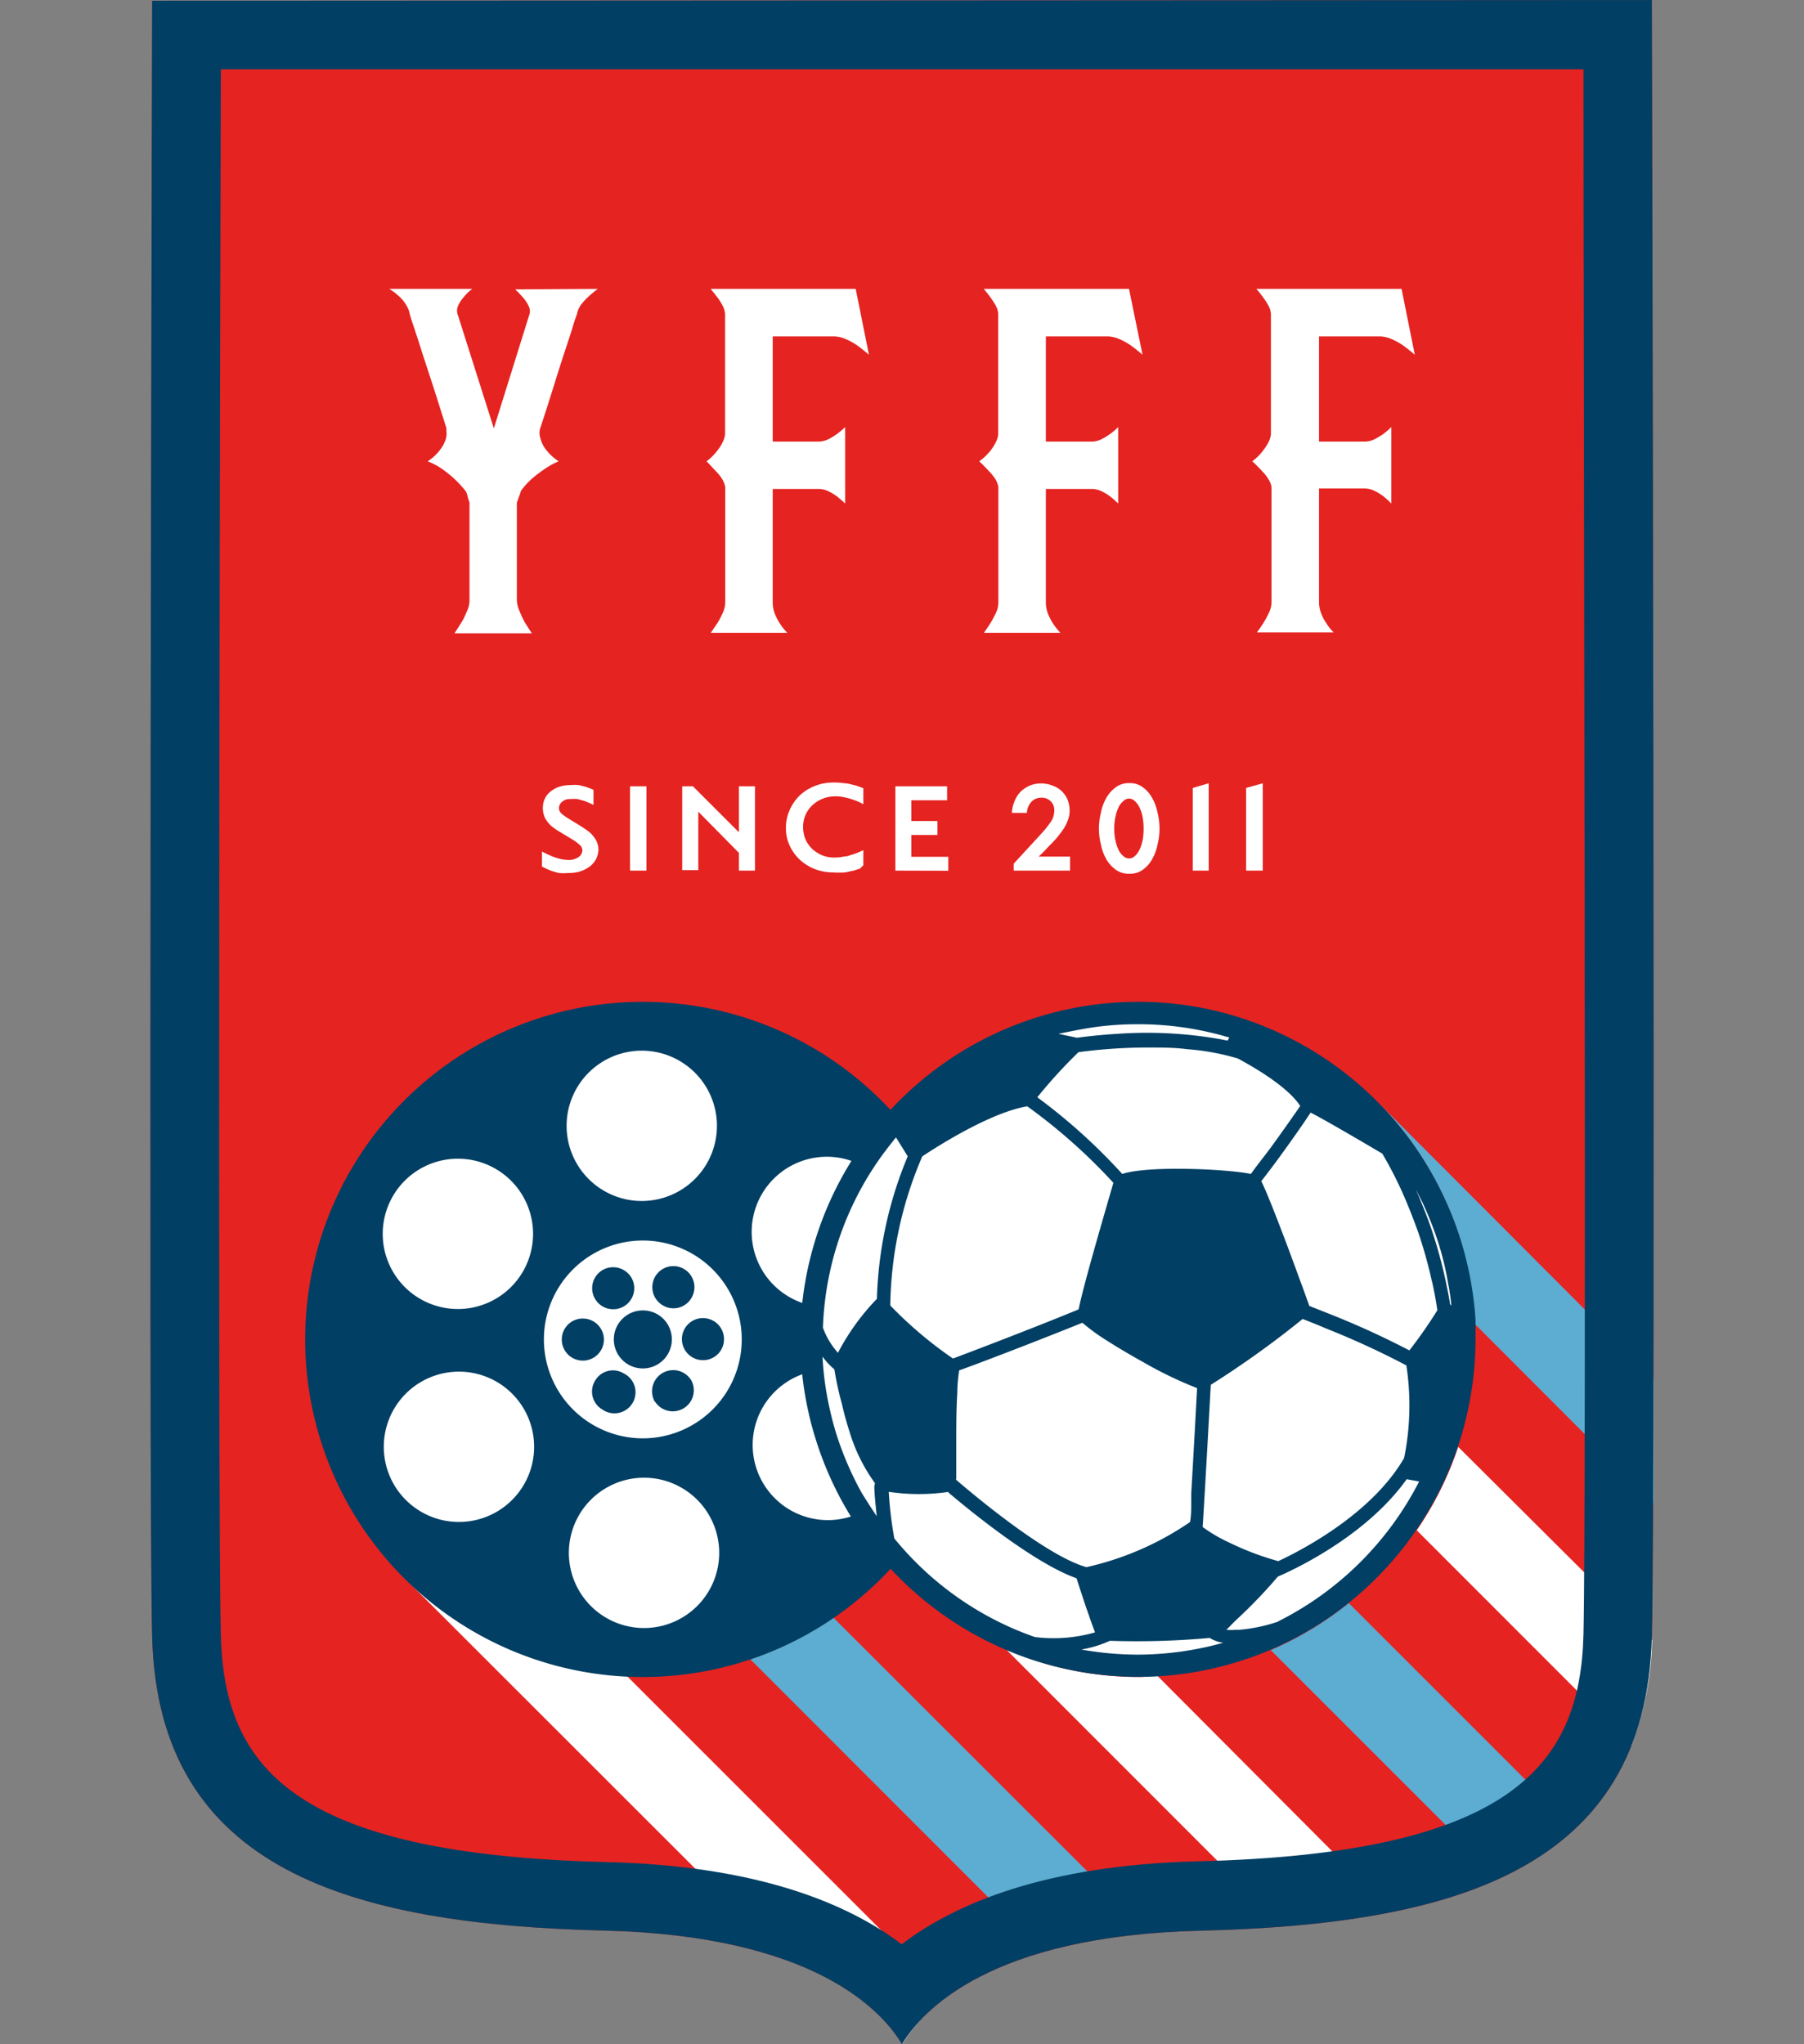 <?xml version="1.0" encoding="UTF-8"?> <svg xmlns="http://www.w3.org/2000/svg" viewBox="0 0 120 136"><rect x="0" y="0" width="120" height="136" fill="#808080" stroke="none"/><defs><style>.cls-1{fill:none;}.cls-2{fill:#e52321;}.cls-3{fill:#fff;}.cls-4{fill:#5cadd1;}.cls-5{fill:#023f64;}</style></defs><g id="レイヤー_2" data-name="レイヤー 2"><g id="YFFF_header"><rect class="cls-1" width="120" height="136"></rect><path class="cls-2" d="M109.88,0,10.12.05s-.26,98.81,0,108.84c.4,15.54,13.23,19.14,30.1,19.55,13.91.34,18.44,5.32,19.78,7.56V136c1.35-2.25,5.88-7.21,19.78-7.55,16.87-.41,29.7-4,30.1-19.56.26-10,0-108.84,0-108.84Zm0,0L10.12.05"></path><path class="cls-3" d="M92.58,127.14,77,111.5c-.42,0-.84.07-1.26.07a22.29,22.29,0,0,1-8.81-1.83l18.37,18.38A61.3,61.3,0,0,0,92.58,127.14Z"></path><path class="cls-4" d="M55.43,107.61a22.52,22.52,0,0,1-5.52,2.78l19.44,19.45a37.38,37.38,0,0,1,7.07-1.25Z"></path><path class="cls-3" d="M63,132.8,41.71,111.51A22.34,22.34,0,0,1,27,105.08v0l25.33,25.32c4.78,1.73,6.86,4.19,7.69,5.58V136A11.11,11.11,0,0,1,63,132.8Z"></path><path class="cls-4" d="M104.72,121.65l-15-15a22.21,22.21,0,0,1-5.19,3.13l15.16,15.16A18.4,18.4,0,0,0,104.72,121.65Z"></path><path class="cls-3" d="M97,96.26a22.14,22.14,0,0,1-2.76,5.55l14.29,14.3a20.63,20.63,0,0,0,1.37-7Z"></path><path class="cls-4" d="M91.79,73.46A22.44,22.44,0,0,1,98.1,88.08L110,100c0-2.42,0-5.21,0-8.29Z"></path><path class="cls-3" d="M39.76,19.22c-.19.15-.38.3-.57.47a5.22,5.22,0,0,0-.46.48,1.75,1.75,0,0,0-.32.58c0,.11-.14.41-.29.92s-.36,1.13-.6,1.86-.49,1.53-.76,2.39-.54,1.72-.82,2.55a1.06,1.06,0,0,0,0,.66,2,2,0,0,0,.33.72,3.47,3.47,0,0,0,.89.84,5.3,5.3,0,0,0-.87.47c-.25.17-.53.37-.83.62a4.86,4.86,0,0,0-.83.91v.06l-.25.69v6.44a1.86,1.86,0,0,0,.16.73,7.2,7.2,0,0,0,.34.74c.15.25.31.51.5.78H30.23c.18-.27.35-.53.5-.78s.24-.47.34-.71a1.71,1.71,0,0,0,.16-.64V33.41a.77.77,0,0,1-.07-.19A2.18,2.18,0,0,1,31.1,33a2.9,2.9,0,0,0-.09-.28,6.91,6.91,0,0,0-.85-.92,7.73,7.73,0,0,0-.81-.64,4.83,4.83,0,0,0-.9-.47,3.16,3.16,0,0,0,.85-.8,2.28,2.28,0,0,0,.35-.67,1.18,1.18,0,0,0,.05-.47,1.18,1.18,0,0,1,0-.25c-.27-.85-.54-1.72-.82-2.59l-.79-2.42c-.23-.74-.44-1.37-.61-1.88s-.26-.83-.28-.95a2.52,2.52,0,0,0-.32-.58,2.66,2.66,0,0,0-.43-.45,3.52,3.52,0,0,0-.56-.41h5.53a2.67,2.67,0,0,0-.59.57,1.92,1.92,0,0,0-.36.56.81.81,0,0,0,0,.65l2.38,7.5L35.19,21a.75.75,0,0,0,0-.58,2.27,2.27,0,0,0-.36-.58,7.7,7.7,0,0,0-.56-.59Z"></path><path class="cls-3" d="M51.4,22.38v7h3.06a1.53,1.53,0,0,0,.6-.14,3.76,3.76,0,0,0,.56-.33,4.68,4.68,0,0,0,.6-.5V33.5c-.17-.16-.35-.32-.54-.47a3.33,3.33,0,0,0-.56-.34,1.53,1.53,0,0,0-.66-.16H51.4v7.56a2.07,2.07,0,0,0,.14.74,3.49,3.49,0,0,0,.33.64,3.85,3.85,0,0,0,.5.63H47.28l.47-.69a6.82,6.82,0,0,0,.34-.66,1.67,1.67,0,0,0,.15-.68V32.41a1.4,1.4,0,0,0-.21-.55,2.88,2.88,0,0,0-.44-.54Q47.3,31,47,30.69A3.57,3.57,0,0,0,47.7,30a3.06,3.06,0,0,0,.39-.62,1.68,1.68,0,0,0,.14-.47c0-.13,0-.2,0-.22V20.94a1.28,1.28,0,0,0-.15-.58,4.26,4.26,0,0,0-.34-.55c-.15-.2-.31-.4-.47-.59h9.65l.88,4.38q-.37-.32-.75-.6a4.38,4.38,0,0,0-.77-.43,2,2,0,0,0-.86-.19Z"></path><path class="cls-3" d="M69.57,22.38v7h3.06a1.53,1.53,0,0,0,.6-.14,4.34,4.34,0,0,0,.56-.33,4,4,0,0,0,.59-.5V33.5a6.11,6.11,0,0,0-.53-.47,3.33,3.33,0,0,0-.56-.34,1.53,1.53,0,0,0-.66-.16H69.57v7.56a2.07,2.07,0,0,0,.14.74,3.49,3.49,0,0,0,.33.64,3.85,3.85,0,0,0,.5.63H65.45c.16-.23.32-.46.46-.69a6.88,6.88,0,0,0,.35-.66,1.67,1.67,0,0,0,.15-.68V32.41a1.4,1.4,0,0,0-.21-.55,3.34,3.34,0,0,0-.44-.54c-.19-.21-.4-.42-.62-.63a3.76,3.76,0,0,0,.73-.69,3.06,3.06,0,0,0,.39-.62,1.68,1.68,0,0,0,.14-.47c0-.13,0-.2,0-.22V20.94a1.28,1.28,0,0,0-.15-.58,4.3,4.3,0,0,0-.35-.55c-.14-.2-.3-.4-.46-.59H75.1L76,23.6q-.37-.32-.75-.6a4.38,4.38,0,0,0-.77-.43,2,2,0,0,0-.86-.19Z"></path><path class="cls-3" d="M87.74,22.38v7H90.8a1.45,1.45,0,0,0,.59-.14,3.88,3.88,0,0,0,.57-.33,4.6,4.6,0,0,0,.59-.5V33.5A6.11,6.11,0,0,0,92,33a3.78,3.78,0,0,0-.56-.34,1.53,1.53,0,0,0-.66-.16H87.74v7.56a2.07,2.07,0,0,0,.14.74,3,3,0,0,0,.33.64,3.38,3.38,0,0,0,.5.63h-5.1c.17-.23.33-.46.47-.69a6.88,6.88,0,0,0,.35-.66,1.67,1.67,0,0,0,.15-.68V32.41a1.29,1.29,0,0,0-.22-.55,2.84,2.84,0,0,0-.43-.54q-.29-.32-.63-.63A3.5,3.5,0,0,0,84,30a3.72,3.72,0,0,0,.4-.62,1.68,1.68,0,0,0,.14-.47c0-.13,0-.2,0-.22V20.94a1.28,1.28,0,0,0-.15-.58,4.3,4.3,0,0,0-.35-.55,6.39,6.39,0,0,0-.47-.59h9.66l.88,4.38q-.37-.32-.75-.6a4.38,4.38,0,0,0-.77-.43,2,2,0,0,0-.86-.19Z"></path><path class="cls-3" d="M39.65,57.15a1.53,1.53,0,0,1-.44.51,2.13,2.13,0,0,1-.64.32,2.78,2.78,0,0,1-.78.1,3.64,3.64,0,0,1-.6,0,5.07,5.07,0,0,1-.5-.14,3.64,3.64,0,0,1-.38-.16l-.26-.13v-1l.27.14.43.19a4.92,4.92,0,0,0,.5.16,2.4,2.4,0,0,0,.52.07,1.14,1.14,0,0,0,.73-.2.58.58,0,0,0,.24-.43.49.49,0,0,0-.18-.37,3.25,3.25,0,0,0-.4-.31l-.91-.55a3.62,3.62,0,0,1-.41-.27,1.72,1.72,0,0,1-.37-.34,1.75,1.75,0,0,1-.26-.42,1.61,1.61,0,0,1-.1-.57,1.41,1.41,0,0,1,.15-.65,1.31,1.31,0,0,1,.4-.47,1.88,1.88,0,0,1,.58-.3,2.39,2.39,0,0,1,.71-.1,3.16,3.16,0,0,1,.55,0l.45.11.33.12.2.09v1l-.25-.12-.37-.15-.45-.12a2.4,2.4,0,0,0-.46,0,.77.77,0,0,0-.57.19.54.54,0,0,0-.2.41.47.47,0,0,0,.18.37,2.55,2.55,0,0,0,.41.3l.91.56.34.23a2,2,0,0,1,.67.76,1.49,1.49,0,0,1,.12.57A1.53,1.53,0,0,1,39.65,57.15Z"></path><path class="cls-3" d="M41.91,57.92V52.31H43v5.61Z"></path><path class="cls-3" d="M49.15,57.92V56.74L46.45,54v3.89H45.38V52.31h.71l3.06,3.06V52.31h1.07v5.61Z"></path><path class="cls-3" d="M57.2,57.79l-.41.13-.58.12a6.21,6.21,0,0,1-.79,0,3.43,3.43,0,0,1-1.19-.21,3.32,3.32,0,0,1-1-.61,3,3,0,0,1-.69-.94,2.64,2.64,0,0,1-.26-1.2,2.76,2.76,0,0,1,.25-1.19,3,3,0,0,1,.7-1,3.14,3.14,0,0,1,1-.61,3.22,3.22,0,0,1,1.19-.22,4.28,4.28,0,0,1,.75.05c.23,0,.42.07.6.11a2.35,2.35,0,0,1,.42.13l.24.09v1.06l-.26-.13a3.86,3.86,0,0,0-.43-.17,4,4,0,0,0-.55-.15,2.62,2.62,0,0,0-.64-.07,2.24,2.24,0,0,0-.81.15,2.27,2.27,0,0,0-.68.42,2,2,0,0,0-.47.65,2,2,0,0,0-.17.82,2.18,2.18,0,0,0,.16.82,2.06,2.06,0,0,0,.45.64,2.42,2.42,0,0,0,.65.42,2.13,2.13,0,0,0,.79.15,3,3,0,0,0,.69-.07c.21,0,.4-.09.57-.14a2.61,2.61,0,0,0,.43-.16l.27-.12v1Z"></path><path class="cls-3" d="M59.56,57.92V52.31H63v.93H60.62v1.38h1.74v.93H60.62V57h2.46v.93Z"></path><path class="cls-3" d="M67.43,57.92v-.46l1.84-2a7.47,7.47,0,0,0,.62-.77,1.38,1.38,0,0,0,.24-.75.82.82,0,0,0-.87-.87.89.89,0,0,0-.63.25,1.12,1.12,0,0,0-.32.76h-1a2.29,2.29,0,0,1,.19-.81,1.92,1.92,0,0,1,.41-.62,2.22,2.22,0,0,1,.6-.39,2,2,0,0,1,.73-.14,2.1,2.1,0,0,1,.76.14,1.7,1.7,0,0,1,.61.36,1.78,1.78,0,0,1,.4.57,2,2,0,0,1,.14.75,1.65,1.65,0,0,1-.1.58,3.32,3.32,0,0,1-.25.54c-.11.17-.23.34-.35.49a5.48,5.48,0,0,1-.37.43l-.19.2c-.1.09-.19.19-.29.3l-.29.3-.22.21h2.09v.93Z"></path><path class="cls-3" d="M77,56.18a3.3,3.3,0,0,1-.37,1,2.17,2.17,0,0,1-.62.69,1.45,1.45,0,0,1-.88.26,1.49,1.49,0,0,1-.9-.26,2.32,2.32,0,0,1-.63-.69,3.3,3.3,0,0,1-.37-1,4.35,4.35,0,0,1,0-2.11,3.19,3.19,0,0,1,.37-1,2.25,2.25,0,0,1,.63-.7,1.43,1.43,0,0,1,.9-.27,1.4,1.4,0,0,1,.88.27,2.1,2.1,0,0,1,.62.7,3.19,3.19,0,0,1,.37,1,4.35,4.35,0,0,1,0,2.11Zm-1-1.84a2.53,2.53,0,0,0-.21-.64,1.34,1.34,0,0,0-.31-.41.52.52,0,0,0-.75,0,1.22,1.22,0,0,0-.32.41,2.53,2.53,0,0,0-.21.64,3.22,3.22,0,0,0-.08.78,3.39,3.39,0,0,0,.08.8,2.59,2.59,0,0,0,.21.63,1.22,1.22,0,0,0,.32.41.54.54,0,0,0,.75,0,1.34,1.34,0,0,0,.31-.41,2.59,2.59,0,0,0,.21-.63,4,4,0,0,0,.07-.8A3.84,3.84,0,0,0,76,54.34Z"></path><path class="cls-3" d="M79.34,57.92v-5.5l1.06-.31v5.81Z"></path><path class="cls-3" d="M82.89,57.92v-5.5L84,52.11v5.81Z"></path><path class="cls-5" d="M65.22,89.11A22.46,22.46,0,1,1,42.76,66.65,22.46,22.46,0,0,1,65.22,89.11Z"></path><path class="cls-3" d="M49.34,89.11a6.58,6.58,0,1,1-6.58-6.58A6.58,6.58,0,0,1,49.34,89.11Z"></path><path class="cls-5" d="M44.69,89.11a1.93,1.93,0,1,1-1.93-1.93A1.92,1.92,0,0,1,44.69,89.11Z"></path><path class="cls-3" d="M47.69,74.9a5,5,0,1,1-5-5A5,5,0,0,1,47.69,74.9Z"></path><path class="cls-3" d="M32.93,77.74a5,5,0,1,1-6.78,1.81A5,5,0,0,1,32.93,77.74Z"></path><path class="cls-3" d="M28,91.94a5,5,0,1,1-1.82,6.78A5,5,0,0,1,28,91.94Z"></path><path class="cls-3" d="M37.84,103.31a5,5,0,1,1,5,5A5,5,0,0,1,37.84,103.31Z"></path><path class="cls-3" d="M52.6,100.48a5,5,0,1,1,6.78-1.82A5,5,0,0,1,52.6,100.48Z"></path><path class="cls-3" d="M57.53,86.27a5,5,0,1,1,1.82-6.78A5,5,0,0,1,57.53,86.27Z"></path><path class="cls-5" d="M38.77,87.72a1.4,1.4,0,1,1-1.4,1.4A1.39,1.39,0,0,1,38.77,87.72Z"></path><path class="cls-5" d="M39.57,91.88a1.37,1.37,0,0,1,1.9-.52,1.4,1.4,0,1,1-1.39,2.42A1.38,1.38,0,0,1,39.57,91.88Z"></path><path class="cls-5" d="M43.56,93.26A1.4,1.4,0,1,1,46,91.86a1.4,1.4,0,0,1-2.42,1.4Z"></path><path class="cls-5" d="M46.76,90.49a1.4,1.4,0,1,1,1.4-1.39A1.39,1.39,0,0,1,46.76,90.49Z"></path><path class="cls-5" d="M46,86.34a1.38,1.38,0,0,1-1.9.51,1.4,1.4,0,1,1,1.9-.51Z"></path><path class="cls-5" d="M42,85a1.4,1.4,0,1,1-1.91-.51A1.41,1.41,0,0,1,42,85Z"></path><path class="cls-3" d="M97.68,89.1a22,22,0,1,1-22-22A22,22,0,0,1,97.68,89.1Z"></path><path class="cls-5" d="M96.74,81.26c-.23-.6-.49-1.21-.77-1.79A22.56,22.56,0,0,0,84.21,68.33a22.22,22.22,0,0,0-8.53-1.68A22.48,22.48,0,0,0,53.45,86h0V86a22.48,22.48,0,0,0-.21,3.09,22,22,0,0,0,.57,5c.14.64.32,1.26.52,1.88a22.61,22.61,0,0,0,1.73,4h0l.17.3A22.47,22.47,0,0,0,75.7,111.56a22.24,22.24,0,0,0,7.15-1.17l.22-.07A22.51,22.51,0,0,0,98.15,89.1c0-.28,0-.56,0-.84s0-.27,0-.4v-.07A22.88,22.88,0,0,0,96.74,81.26ZM72.63,68.36a20.57,20.57,0,0,1,3.05-.22,21,21,0,0,1,6,.86l.08,0c0,.08-.07.16-.1.23l-.52-.1a28.19,28.19,0,0,0-6.83-.35c-1.51.09-2.56.25-2.67.26v0l-1.23-.26C71.12,68.63,71.87,68.48,72.63,68.36ZM71.74,70a34.94,34.94,0,0,1,4.72-.31c.8,0,1.65,0,2.5.11a16,16,0,0,1,3.38.62c1.3.7,3.37,1.95,4.15,3.16-.58.84-1.28,1.83-1.94,2.74-.49.66-1,1.29-1.34,1.78-1.6-.33-6.82-.57-8.56,0A38.56,38.56,0,0,0,69,73l0,0A33.43,33.43,0,0,1,71.74,70ZM68.33,73.6a37.62,37.62,0,0,1,5.73,5.09c-.46,1.61-2,6.82-2.31,8.42-2.7,1.12-7.2,2.84-8.36,3.27a26.8,26.8,0,0,1-4.17-3.53,25.89,25.89,0,0,1,2.13-9.92C62.76,76,66,74,68.33,73.6Zm-9.86,3.55c.36-.51.74-1,1.13-1.48l.49.79.29.47a26.47,26.47,0,0,0-2.05,9.48A15.38,15.38,0,0,0,55.74,90a5.14,5.14,0,0,1-1-1.67A20.77,20.77,0,0,1,58.47,77.15Zm-.31,21.72c0,.5.08,1.22.16,2-.34-.5-.66-1-1-1.55a21.49,21.49,0,0,1-1.64-3.77c-.2-.61-.36-1.24-.5-1.87a20.52,20.52,0,0,1-.47-3.43,4.76,4.76,0,0,0,.79.85A21.1,21.1,0,0,0,56,93.39c.13.58.3,1.22.51,1.86a11.38,11.38,0,0,0,1.69,3.42A1.34,1.34,0,0,1,58.16,98.87Zm4.91.41c.73.62,5.5,4.65,8.54,5.72.19.58.5,1.57.81,2.43.15.45.3.85.42,1.17a10,10,0,0,1-4,.31,20.59,20.59,0,0,1-2.68-1.15,21,21,0,0,1-6.67-5.41,25.1,25.1,0,0,1-.37-3.1,13.62,13.62,0,0,0,4,0m.49-.84c0-.55,0-1.38,0-2.27,0-1.16,0-2.44.07-3.48,0-.6.07-1.13.12-1.49C65,90.75,69.31,89.09,72,88a12.92,12.92,0,0,0,1.6,1.17c.69.44,1.51.93,2.32,1.38h0l.3.17a26.36,26.36,0,0,0,3.41,1.63c-.06,1.1-.23,4.3-.39,7,0,.19,0,.39,0,.59,0,.46,0,.91-.08,1.32a19.88,19.88,0,0,1-6.89,3c-2.74-.76-7.81-5.07-8.69-5.83M75.7,110.08a21.32,21.32,0,0,1-3.77-.34,7.71,7.71,0,0,0,1.9-.58,53.78,53.78,0,0,0,6.64-.19,2.22,2.22,0,0,0,.9.32A21.27,21.27,0,0,1,75.7,110.08Zm9.33-2.2a10.9,10.9,0,0,1-2.62.55h-.24a3.45,3.45,0,0,1-.59,0L82,108l.18-.18A33.16,33.16,0,0,0,85,104.89c.84-.36,5.81-2.6,8.57-6.48l.83.15A21.24,21.24,0,0,1,85,107.88ZM93.4,97c-2.17,3.75-6.87,6.16-8.37,6.86a18.62,18.62,0,0,1-3.29-1.25A10,10,0,0,1,80,101.59a0,0,0,0,0,0,0v0c.2-3.16.49-8.57.54-9.46a63.65,63.65,0,0,0,6.11-4.38c.44.17,1,.39,1.58.64a54.36,54.36,0,0,1,5.32,2.45A17.61,17.61,0,0,1,93.4,97Zm1.85-11.78c.14.63.27,1.29.36,1.95a30.63,30.63,0,0,1-1.86,2.67,56.15,56.15,0,0,0-5.5-2.5l-1.16-.46a3.74,3.74,0,0,0-.15-.42c-.14-.42-.36-1-.62-1.71-.19-.53-.42-1.13-.64-1.74-.67-1.77-1.38-3.62-1.78-4.43.36-.46.77-1,1.18-1.56.8-1.1,1.61-2.25,2.1-3,1.13.57,4.77,2.73,4.77,2.73a26.36,26.36,0,0,1,1.7,3.44q.34.82.69,1.8A29.48,29.48,0,0,1,95.25,85.26Zm1.1.26c.08.45.15.91.19,1.37a.3.3,0,0,1-.08-.08c-.07-.46-.16-.9-.25-1.34a31.32,31.32,0,0,0-1-3.68c-.22-.65-.46-1.26-.69-1.81-.11-.28-.23-.55-.34-.8.14.26.27.52.4.78.28.58.53,1.18.76,1.79A19.59,19.59,0,0,1,96.35,85.52Z"></path><path class="cls-5" d="M105.33,4.57c0,19.53.21,95.54,0,104.16s-4.67,14.59-25.65,15.1c-10.13.25-16.15,2.81-19.7,5.52-3.56-2.7-9.57-5.23-19.64-5.47-21-.51-25.43-6.41-25.65-15.11s-.06-84.63,0-104.16l90.66,0M109.88,0,10.12.05s-.26,98.81,0,108.84c.4,15.54,13.23,19.14,30.1,19.55,13.91.34,18.44,5.32,19.78,7.56V136c1.35-2.25,5.88-7.21,19.78-7.55,16.87-.41,29.7-4,30.1-19.56.26-10,0-108.84,0-108.84Zm0,0L10.12.05"></path></g></g></svg> 